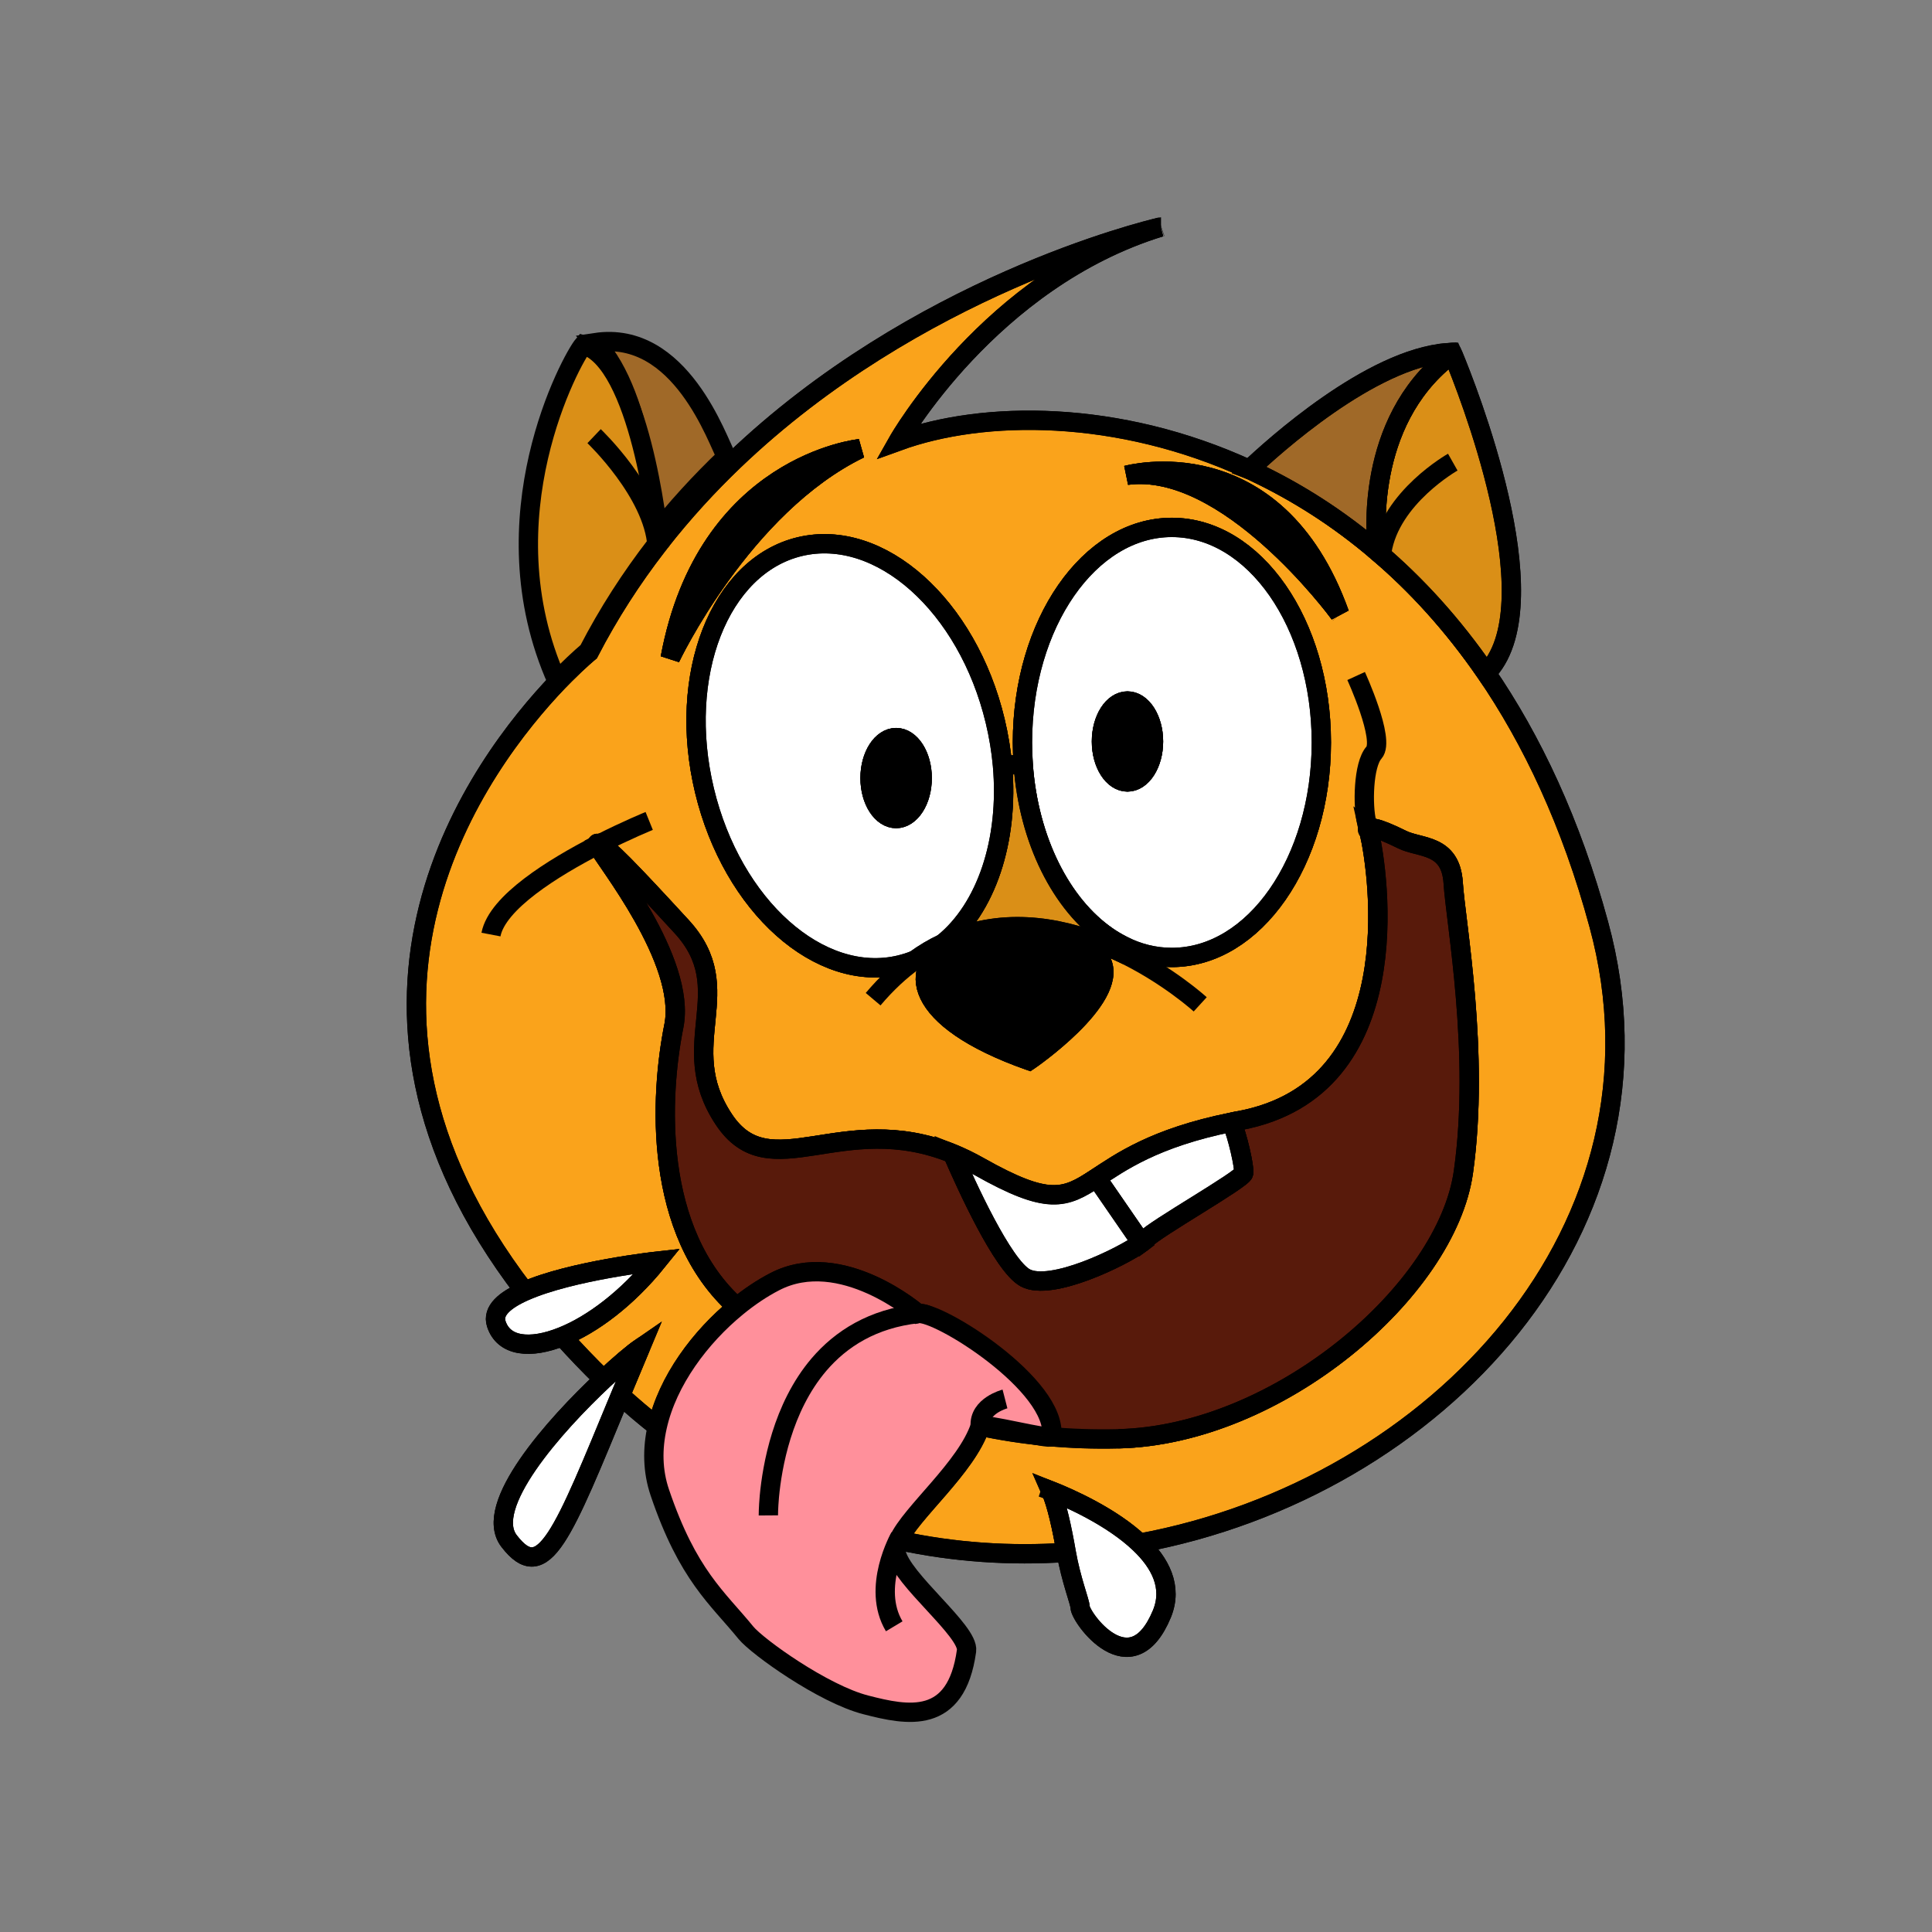 <svg xmlns="http://www.w3.org/2000/svg" xmlns:xlink="http://www.w3.org/1999/xlink" xmlns:a="http://ns.adobe.com/AdobeSVGViewerExtensions/3.0/" version="1.1" x="0px" y="0px" viewBox="-8.421 -4.503 40 40" enable-background="new -8.421 -4.503 40 40" xml:space="preserve"><rect x="-8.421" y="-4.503" width="40" height="40" fill="#808080" stroke="none"/><path fill="#FAA31B" stroke="#000000" stroke-width="0.4" d="M19.313,8.205c-1.335-3.718-4.405-2.868-4.405-2.868  C16.979,5.058,19.245,8.112,19.313,8.205z M14.75,15.199l0.063-0.131c0.322,0.164,0.666,0.252,1.026,0.252  c1.71,0,3.096-1.993,3.096-4.452S17.55,6.417,15.84,6.417c-1.708,0-3.092,1.993-3.092,4.452c0,0.154,0.007,0.306,0.015,0.455  l-0.428,0.018c-0.027-0.301-0.078-0.608-0.151-0.915c-0.573-2.393-2.384-4.009-4.047-3.61c-1.661,0.399-2.545,2.66-1.971,5.051  c0.574,2.39,2.384,4.005,4.046,3.608c0.108-0.027,0.211-0.058,0.311-0.1c0.209-0.083,0.403-0.2,0.581-0.344  c0,0,0.002-0.001,0.003-0.003c1.166-0.557,2.359-0.358,3.32,0.03C14.536,15.101,14.645,15.15,14.75,15.199z M5.242,6.724V6.722  C5.725,6.105,6.24,5.545,6.776,5.033c3.767-3.604,8.498-4.757,8.829-4.834c-3.535,1.085-5.43,4.432-5.43,4.432  c1.764-0.64,4.549-0.666,7.269,0.588c0.035,0.013,0.071,0.03,0.106,0.048c0.87,0.412,1.729,0.952,2.546,1.65  c0.802,0.681,1.562,1.51,2.246,2.505c0.956,1.394,1.769,3.112,2.339,5.216c1.706,6.26-3.356,11.677-9.511,12.81  c-0.576-0.547-1.454-0.934-1.835-1.085c0.123,0.276,0.234,0.788,0.318,1.275c-1.147,0.077-2.318,0.001-3.472-0.25  c0.259-0.572,1.411-1.508,1.692-2.363c0.889,0.189,1.843,0.286,2.862,0.261c3.307-0.079,6.798-3.068,7.142-5.528  c0.345-2.46-0.16-5.158-0.212-5.979c-0.052-0.82-0.687-0.713-1.059-0.899c-0.281-0.139-0.458-0.208-0.565-0.23  c-0.072-0.018-0.116-0.016-0.134-0.005c-0.028,0.017-0.012,0.053,0.018,0.076c0.2,0.867,0.86,5.315-2.679,5.978  c-0.059,0.01-0.116,0.021-0.171,0.034c-1.603,0.324-2.304,0.831-2.814,1.165c-0.638,0.416-0.976,0.563-2.409-0.246  c-0.188-0.106-0.372-0.195-0.55-0.268C9,18.448,7.52,20.121,6.563,18.67C5.53,17.112,6.907,16,5.689,14.678  c-1.096-1.193-1.527-1.632-1.697-1.708c-0.019-0.008-0.034-0.012-0.047-0.012c-0.01,0-0.008,0.012,0.003,0.035  c0.139,0.292,1.854,2.395,1.583,3.748c-0.287,1.429-0.444,4.262,1.305,5.816c-0.754,0.617-1.436,1.522-1.648,2.477  c-0.259-0.203-0.513-0.418-0.763-0.646c0.126-0.304,0.262-0.632,0.408-0.979c-0.142,0.098-0.424,0.332-0.757,0.647  c-0.307-0.297-0.59-0.595-0.854-0.889c0.617-0.247,1.342-0.787,1.965-1.56c0,0-1.782,0.195-2.747,0.623  c-4.625-6.026-0.91-10.946,0.692-12.62C3.184,9.558,3.233,9.508,3.28,9.461c0.302-0.302,0.498-0.462,0.498-0.462  C4.191,8.2,4.666,7.468,5.182,6.801C5.202,6.775,5.221,6.749,5.242,6.724z M12.884,17.455c0,0,1.851-1.271,1.506-2.037  c-0.343-0.767-2.222-0.819-3.12-0.37C10.371,15.496,10.423,16.582,12.884,17.455z M9.381,4.787c0,0-3.183,0.317-3.925,4.334  C5.456,9.121,6.941,5.969,9.381,4.787z"></path><path fill="#DA8F17" stroke="#000000" stroke-width="0.4" d="M21.673,2.865c0.256,0.619,2.023,5.044,0.729,6.514l-0.061,0.042  c-0.685-0.995-1.444-1.824-2.246-2.505c-0.036-0.3-0.258-2.658,1.462-4.022l-0.007-0.095c0.031-0.003,0.062-0.005,0.091-0.006  C21.642,2.792,21.652,2.817,21.673,2.865z"></path><path fill="#581A0B" stroke="#000000" stroke-width="0.4" d="M15.21,21.23c0.039-0.029,0.067-0.052,0.083-0.071  c0.182-0.211,2.009-1.242,2.035-1.374c0.021-0.107-0.127-0.784-0.252-1.053c0.055-0.013,0.112-0.024,0.171-0.034  c3.539-0.663,2.879-5.111,2.679-5.978c0.046,0.038,0.123,0.05,0.116-0.071c0.107,0.023,0.284,0.091,0.565,0.23  c0.372,0.186,1.007,0.079,1.059,0.899c0.052,0.821,0.557,3.519,0.212,5.979c-0.344,2.46-3.835,5.449-7.142,5.528  c-1.02,0.025-1.974-0.071-2.862-0.261c0.027-0.081,0.047-0.162,0.057-0.24c0.133-1.059-0.951-2.169-1.348-2.09  c0,0-1.586-1.377-2.963-0.661c-0.259,0.134-0.527,0.313-0.785,0.524c-1.75-1.555-1.592-4.388-1.305-5.816  c0.272-1.353-1.444-3.456-1.583-3.748c0.016-0.008,0.029-0.015,0.044-0.023c0.17,0.076,0.601,0.515,1.697,1.708  C6.907,16,5.53,17.112,6.563,18.67c0.957,1.45,2.438-0.223,4.739,0.713c0.282,0.65,1.037,2.315,1.502,2.569  C13.337,22.243,14.815,21.518,15.21,21.23z"></path><path fill="#A06928" stroke="#000000" stroke-width="0.4" d="M21.551,2.799l0.007,0.095c-1.72,1.365-1.498,3.723-1.462,4.022  c-0.816-0.698-1.676-1.238-2.546-1.65c-0.035-0.018-0.071-0.035-0.106-0.048C17.933,4.754,19.958,2.918,21.551,2.799z"></path><path fill="#FFFFFF" stroke="#000000" stroke-width="0.4" d="M15.84,6.417c1.71,0,3.096,1.993,3.096,4.452S17.55,15.32,15.84,15.32  c-0.36,0-0.704-0.088-1.026-0.252c-0.106-0.055-0.213-0.117-0.313-0.187c-0.949-0.657-1.627-1.986-1.738-3.558  c-0.008-0.149-0.015-0.3-0.015-0.455C12.748,8.41,14.132,6.417,15.84,6.417z M15.461,10.849c0-0.463-0.242-0.838-0.539-0.838  c-0.298,0-0.538,0.375-0.538,0.838c0,0.462,0.24,0.838,0.538,0.838C15.219,11.687,15.461,11.311,15.461,10.849z"></path><path fill="#FFFFFF" stroke="#000000" stroke-width="0.4" d="M17.076,18.732c0.125,0.269,0.273,0.945,0.252,1.053  c-0.026,0.132-1.854,1.163-2.035,1.374c-0.016,0.02-0.044,0.042-0.083,0.071l-0.909-1.319l-0.039-0.014  C14.772,19.563,15.474,19.056,17.076,18.732z"></path><path stroke="#000000" stroke-width="0.4" d="M14.908,5.337c0,0,3.07-0.85,4.405,2.868C19.245,8.112,16.979,5.058,14.908,5.337z"></path><path fill="#FFFFFF" stroke="#000000" stroke-width="0.4" d="M15.17,27.447c0.431,0.408,0.694,0.906,0.465,1.464  c-0.636,1.532-1.694,0.071-1.694-0.142c0-0.095-0.189-0.567-0.287-1.132c-0.084-0.487-0.195-0.999-0.318-1.275  C13.716,26.513,14.594,26.9,15.17,27.447z"></path><ellipse stroke="#000000" stroke-width="0.4" cx="14.922" cy="10.848" rx="0.539" ry="0.838"></ellipse><path fill="#FFFFFF" stroke="#000000" stroke-width="0.4" d="M14.301,19.911l0.909,1.319c-0.395,0.288-1.873,1.013-2.405,0.723  c-0.466-0.254-1.221-1.919-1.502-2.569c0.179,0.072,0.362,0.161,0.55,0.268c1.434,0.81,1.771,0.662,2.409,0.246L14.301,19.911z"></path><path fill="#DA8F17" stroke="#000000" stroke-width="0.4" d="M14.813,15.067l-0.063,0.131c-0.105-0.049-0.214-0.098-0.323-0.142  c-0.961-0.388-2.154-0.587-3.32-0.03c0.889-0.717,1.367-2.122,1.228-3.686l0.428-0.018c0.111,1.572,0.789,2.901,1.738,3.558  C14.601,14.951,14.707,15.012,14.813,15.067z"></path><path stroke="#000000" stroke-width="0.4" d="M14.39,15.417c0.345,0.766-1.506,2.037-1.506,2.037  c-2.46-0.873-2.513-1.958-1.614-2.407C12.168,14.599,14.047,14.651,14.39,15.417z"></path><path fill="#FFFFFF" stroke="#000000" stroke-width="0.4" d="M12.334,11.34c0.139,1.564-0.339,2.969-1.228,3.686  c-0.001,0.002-0.003,0.003-0.003,0.003c-0.194,0.09-0.389,0.205-0.581,0.344c-0.1,0.042-0.203,0.073-0.311,0.1  c-1.662,0.397-3.472-1.218-4.046-3.608c-0.574-2.391,0.31-4.651,1.971-5.051c1.663-0.398,3.474,1.217,4.047,3.61  C12.257,10.732,12.307,11.039,12.334,11.34z M10.672,11.606c0-0.461-0.242-0.838-0.54-0.838c-0.297,0-0.539,0.377-0.539,0.838  c0,0.463,0.242,0.838,0.539,0.838C10.43,12.445,10.672,12.07,10.672,11.606z"></path><path fill="#FF909B" stroke="#000000" stroke-width="0.4" d="M10.583,22.694c0.397-0.079,2.903,1.487,2.77,2.546  c-0.01,0.08-1.452-0.297-1.479-0.216c-0.281,0.855-1.434,1.791-1.692,2.363c-0.045,0.093-0.063,0.18-0.05,0.252  c0.106,0.555,1.514,1.627,1.458,2.035c-0.214,1.55-1.224,1.343-2.084,1.121c-0.881-0.225-2.247-1.204-2.484-1.494  c-0.588-0.722-1.2-1.185-1.782-2.902c-0.153-0.451-0.156-0.913-0.054-1.365c0.212-0.954,0.894-1.859,1.648-2.477  c0.258-0.212,0.526-0.391,0.785-0.524C8.996,21.317,10.583,22.694,10.583,22.694z"></path><ellipse stroke="#000000" stroke-width="0.4" cx="10.132" cy="11.606" rx="0.54" ry="0.838"></ellipse><path stroke="#000000" stroke-width="0.4" d="M5.456,9.121c0.743-4.017,3.925-4.334,3.925-4.334  C6.941,5.969,5.456,9.121,5.456,9.121z"></path><path fill="#A06928" stroke="#000000" stroke-width="0.4" d="M3.907,2.59C5.673,2.325,6.433,4.619,6.62,4.955  C6.083,5.467,5.568,6.027,5.085,6.644C5.075,6.405,4.975,3.732,3.907,2.59z"></path><path fill="#DA8F17" stroke="#000000" stroke-width="0.4" d="M5.16,6.784C4.645,7.451,4.169,8.183,3.757,8.981  c0,0-0.196,0.16-0.499,0.462C3.212,9.49,3.163,9.541,3.111,9.595c-1.507-3.38,0.306-6.676,0.546-6.958  C4.813,2.965,5.21,6.467,5.22,6.705v0.002C5.201,6.732,5.181,6.757,5.16,6.784z"></path><path fill="#FFFFFF" stroke="#000000" stroke-width="0.4" d="M4.075,24.057c0.333-0.315,0.615-0.55,0.757-0.647  c-0.146,0.347-0.282,0.675-0.408,0.979c-1.196,2.894-1.59,3.945-2.305,3.014C1.565,26.683,3.06,25.009,4.075,24.057z"></path><path fill="#FFFFFF" stroke="#000000" stroke-width="0.4" d="M5.187,21.609c-0.623,0.772-1.348,1.313-1.965,1.56  c-0.671,0.271-1.217,0.205-1.368-0.264c-0.086-0.269,0.176-0.492,0.586-0.673C3.404,21.804,5.187,21.609,5.187,21.609z"></path><line fill="none" stroke="#000000" stroke-width="0.4" x1="15.617" y1="0.196" x2="15.623" y2="0.194"></line><path fill="none" stroke="#000000" stroke-width="0.4" d="M15.17,27.447c6.154-1.133,11.217-6.55,9.511-12.81  c-0.57-2.104-1.383-3.822-2.339-5.216c-0.685-0.995-1.444-1.824-2.246-2.505c-0.816-0.698-1.676-1.238-2.546-1.65  c-0.035-0.018-0.071-0.035-0.106-0.048c-2.72-1.254-5.505-1.229-7.269-0.588c0,0,1.895-3.347,5.43-4.432"></path><path fill="none" stroke="#000000" stroke-width="0.4" d="M10.182,27.387c1.154,0.251,2.324,0.327,3.472,0.25"></path><path fill="none" stroke="#000000" stroke-width="0.4" d="M4.424,24.388c0.25,0.228,0.503,0.442,0.763,0.646"></path><path fill="none" stroke="#000000" stroke-width="0.4" d="M3.222,23.168c0.264,0.294,0.547,0.592,0.854,0.889"></path><path fill="none" stroke="#000000" stroke-width="0.4" d="M5.242,6.724c-0.021,0.025-0.04,0.051-0.06,0.077  C4.666,7.468,4.191,8.2,3.777,8.999c0,0-0.196,0.16-0.498,0.462C3.233,9.508,3.184,9.558,3.132,9.612  c-1.602,1.674-5.317,6.594-0.692,12.62"></path><path fill="none" stroke="#000000" stroke-width="0.4" d="M15.617,0.196c-0.003,0-0.007,0.001-0.013,0.002  c-0.331,0.077-5.062,1.23-8.829,4.834C6.24,5.545,5.725,6.105,5.242,6.722"></path><path fill="none" stroke="#000000" stroke-width="0.4" d="M17.443,5.218c0.489-0.464,2.515-2.3,4.107-2.419  c0.031-0.003,0.062-0.005,0.091-0.006c0,0,0.011,0.024,0.031,0.072c0.256,0.619,2.023,5.044,0.729,6.514"></path><path fill="none" stroke="#000000" stroke-width="0.4" d="M20.101,6.949c0,0-0.001-0.011-0.005-0.033  c-0.036-0.3-0.258-2.658,1.462-4.022"></path><path fill="none" stroke="#000000" stroke-width="0.4" d="M21.657,5.065c0,0-1.291,0.729-1.468,1.854"></path><path fill="none" stroke="#000000" stroke-width="0.4" d="M3.132,9.612c0.006,0.015,0.014,0.029,0.02,0.045"></path><path fill="none" stroke="#000000" stroke-width="0.4" d="M6.805,5.089c0,0-0.01-0.02-0.029-0.056"></path><path fill="none" stroke="#000000" stroke-width="0.4" d="M5.243,6.741c0,0,0-0.006-0.001-0.017V6.722"></path><path fill="none" stroke="#000000" stroke-width="0.4" d="M3.879,4.527c0,0,1.231,1.171,1.303,2.273  c0.001,0.004,0.001,0.011,0.001,0.016"></path><path fill="none" stroke="#000000" stroke-width="0.4" d="M5.456,9.121c0,0,1.485-3.152,3.925-4.334  C9.381,4.787,6.199,5.104,5.456,9.121z"></path><path fill="none" stroke="#000000" stroke-width="0.4" d="M14.908,5.337c0,0,3.07-0.85,4.405,2.868  C19.245,8.112,16.979,5.058,14.908,5.337z"></path><line fill="none" stroke="#000000" stroke-width="0.4" x1="19.313" y1="8.205" x2="19.315" y2="8.207"></line><path fill="none" stroke="#000000" stroke-width="0.4" d="M14.39,15.417c-0.343-0.767-2.222-0.819-3.12-0.37  c-0.899,0.448-0.847,1.534,1.614,2.407C12.884,17.455,14.734,16.184,14.39,15.417z"></path><path fill="none" stroke="#000000" stroke-width="0.4" d="M11.103,15.03c-0.194,0.09-0.389,0.205-0.581,0.344  c-0.294,0.21-0.586,0.478-0.866,0.81"></path><path fill="none" stroke="#000000" stroke-width="0.4" d="M16.428,16.291c0,0-0.679-0.621-1.678-1.092  c-0.105-0.049-0.214-0.098-0.323-0.142c-0.961-0.388-2.154-0.587-3.32-0.03"></path><path fill="none" stroke="#000000" stroke-width="0.4" d="M14.736,25.285c3.307-0.079,6.798-3.068,7.142-5.528  c0.345-2.46-0.16-5.158-0.212-5.979c-0.052-0.82-0.687-0.713-1.059-0.899c-0.281-0.139-0.458-0.208-0.565-0.23  c-0.072-0.018-0.116-0.016-0.134-0.005c-0.028,0.017-0.012,0.053,0.018,0.076c0.046,0.038,0.123,0.05,0.116-0.071  c0-0.029-0.006-0.066-0.019-0.112c-0.007-0.017-0.005-0.036,0.003-0.055"></path><path fill="none" stroke="#000000" stroke-width="0.4" d="M19.656,9.493c0,0,0.607,1.323,0.369,1.587  c-0.223,0.249-0.237,1.101-0.15,1.446c0.003,0.012,0.005,0.021,0.007,0.032c0.004,0.01,0.007,0.02,0.011,0.029  c0.004,0.011,0.009,0.029,0.016,0.055c0.006,0.021,0.013,0.048,0.018,0.076c0.2,0.867,0.86,5.315-2.679,5.978  c-0.059,0.01-0.116,0.021-0.171,0.034c-1.603,0.324-2.304,0.831-2.814,1.165c-0.638,0.416-0.976,0.563-2.409-0.246  c-0.188-0.106-0.372-0.195-0.55-0.268C9,18.448,7.52,20.121,6.563,18.67C5.53,17.112,6.907,16,5.689,14.678  c-1.096-1.193-1.527-1.632-1.697-1.708c-0.019-0.008-0.034-0.012-0.047-0.012c-0.01,0-0.008,0.012,0.003,0.035  c0.139,0.292,1.854,2.395,1.583,3.748c-0.287,1.429-0.444,4.262,1.305,5.816"></path><path fill="none" stroke="#000000" stroke-width="0.4" d="M7.487,26.872c0,0-0.001-0.148,0.021-0.395  c0.058-0.618,0.266-1.835,1.026-2.727c0.457-0.535,1.111-0.953,2.048-1.057"></path><path fill="none" stroke="#000000" stroke-width="0.4" d="M13.148,26.292c0,0,0.069,0.023,0.187,0.069  c0.381,0.151,1.259,0.538,1.835,1.085c0.431,0.408,0.694,0.906,0.465,1.464c-0.636,1.532-1.694,0.071-1.694-0.142  c0-0.095-0.189-0.567-0.287-1.132c-0.084-0.487-0.195-0.999-0.318-1.275"></path><path fill="none" stroke="#000000" stroke-width="0.4" d="M4.923,23.355c-0.015,0.003-0.045,0.02-0.091,0.055  c-0.142,0.098-0.424,0.332-0.757,0.647c-1.016,0.952-2.51,2.626-1.956,3.345c0.715,0.932,1.108-0.12,2.305-3.014  c0.126-0.304,0.262-0.632,0.408-0.979c0.003-0.009,0.006-0.019,0.01-0.028"></path><path fill="none" stroke="#000000" stroke-width="0.4" d="M3.222,23.168c0.617-0.247,1.342-0.787,1.965-1.56  c0,0-1.782,0.195-2.747,0.623c-0.41,0.181-0.672,0.404-0.586,0.673C2.004,23.374,2.55,23.439,3.222,23.168z"></path><path fill="none" stroke="#000000" stroke-width="0.4" d="M11.302,19.383c0.282,0.65,1.037,2.315,1.502,2.569  c0.532,0.29,2.011-0.435,2.405-0.723c0.039-0.029,0.067-0.052,0.083-0.071c0.182-0.211,2.009-1.242,2.035-1.374  c0.021-0.107-0.127-0.784-0.252-1.053"></path><polyline fill="none" stroke="#000000" stroke-width="0.4" points="14.301,19.911 15.21,21.23 15.238,21.266 "></polyline><path fill="none" stroke="#000000" stroke-width="0.4" d="M12.763,11.323c-0.008-0.149-0.015-0.3-0.015-0.455  c0-2.458,1.384-4.452,3.092-4.452c1.71,0,3.096,1.993,3.096,4.452S17.55,15.32,15.84,15.32c-0.36,0-0.704-0.088-1.026-0.252  c-0.106-0.055-0.213-0.117-0.313-0.187C13.552,14.224,12.874,12.895,12.763,11.323z"></path><path fill="none" stroke="#000000" stroke-width="0.4" d="M10.522,15.374c-0.1,0.042-0.203,0.073-0.311,0.1  c-1.662,0.397-3.472-1.218-4.046-3.608c-0.574-2.391,0.31-4.651,1.971-5.051c1.663-0.398,3.474,1.217,4.047,3.61  c0.073,0.307,0.124,0.614,0.151,0.915c0.139,1.564-0.339,2.969-1.228,3.686c-0.001,0.002-0.003,0.003-0.003,0.003  C10.925,15.173,10.731,15.29,10.522,15.374z"></path><ellipse fill="none" stroke="#000000" stroke-width="0.4" cx="14.922" cy="10.849" rx="0.539" ry="0.838"></ellipse><ellipse fill="none" stroke="#000000" stroke-width="0.4" cx="10.132" cy="11.606" rx="0.539" ry="0.838"></ellipse><path fill="none" stroke="#000000" stroke-width="0.4" d="M5.02,12.494c0,0-0.457,0.185-1.028,0.476  c-0.015,0.008-0.029,0.015-0.044,0.023c-0.907,0.467-2.076,1.186-2.204,1.853"></path><path fill="none" stroke="#000000" stroke-width="0.4" d="M10.21,27.319c0,0-0.597,1.047-0.117,1.849"></path><path fill="none" stroke="#000000" stroke-width="0.4" d="M12.386,24.461c0,0-0.544,0.14-0.512,0.563"></path></svg>